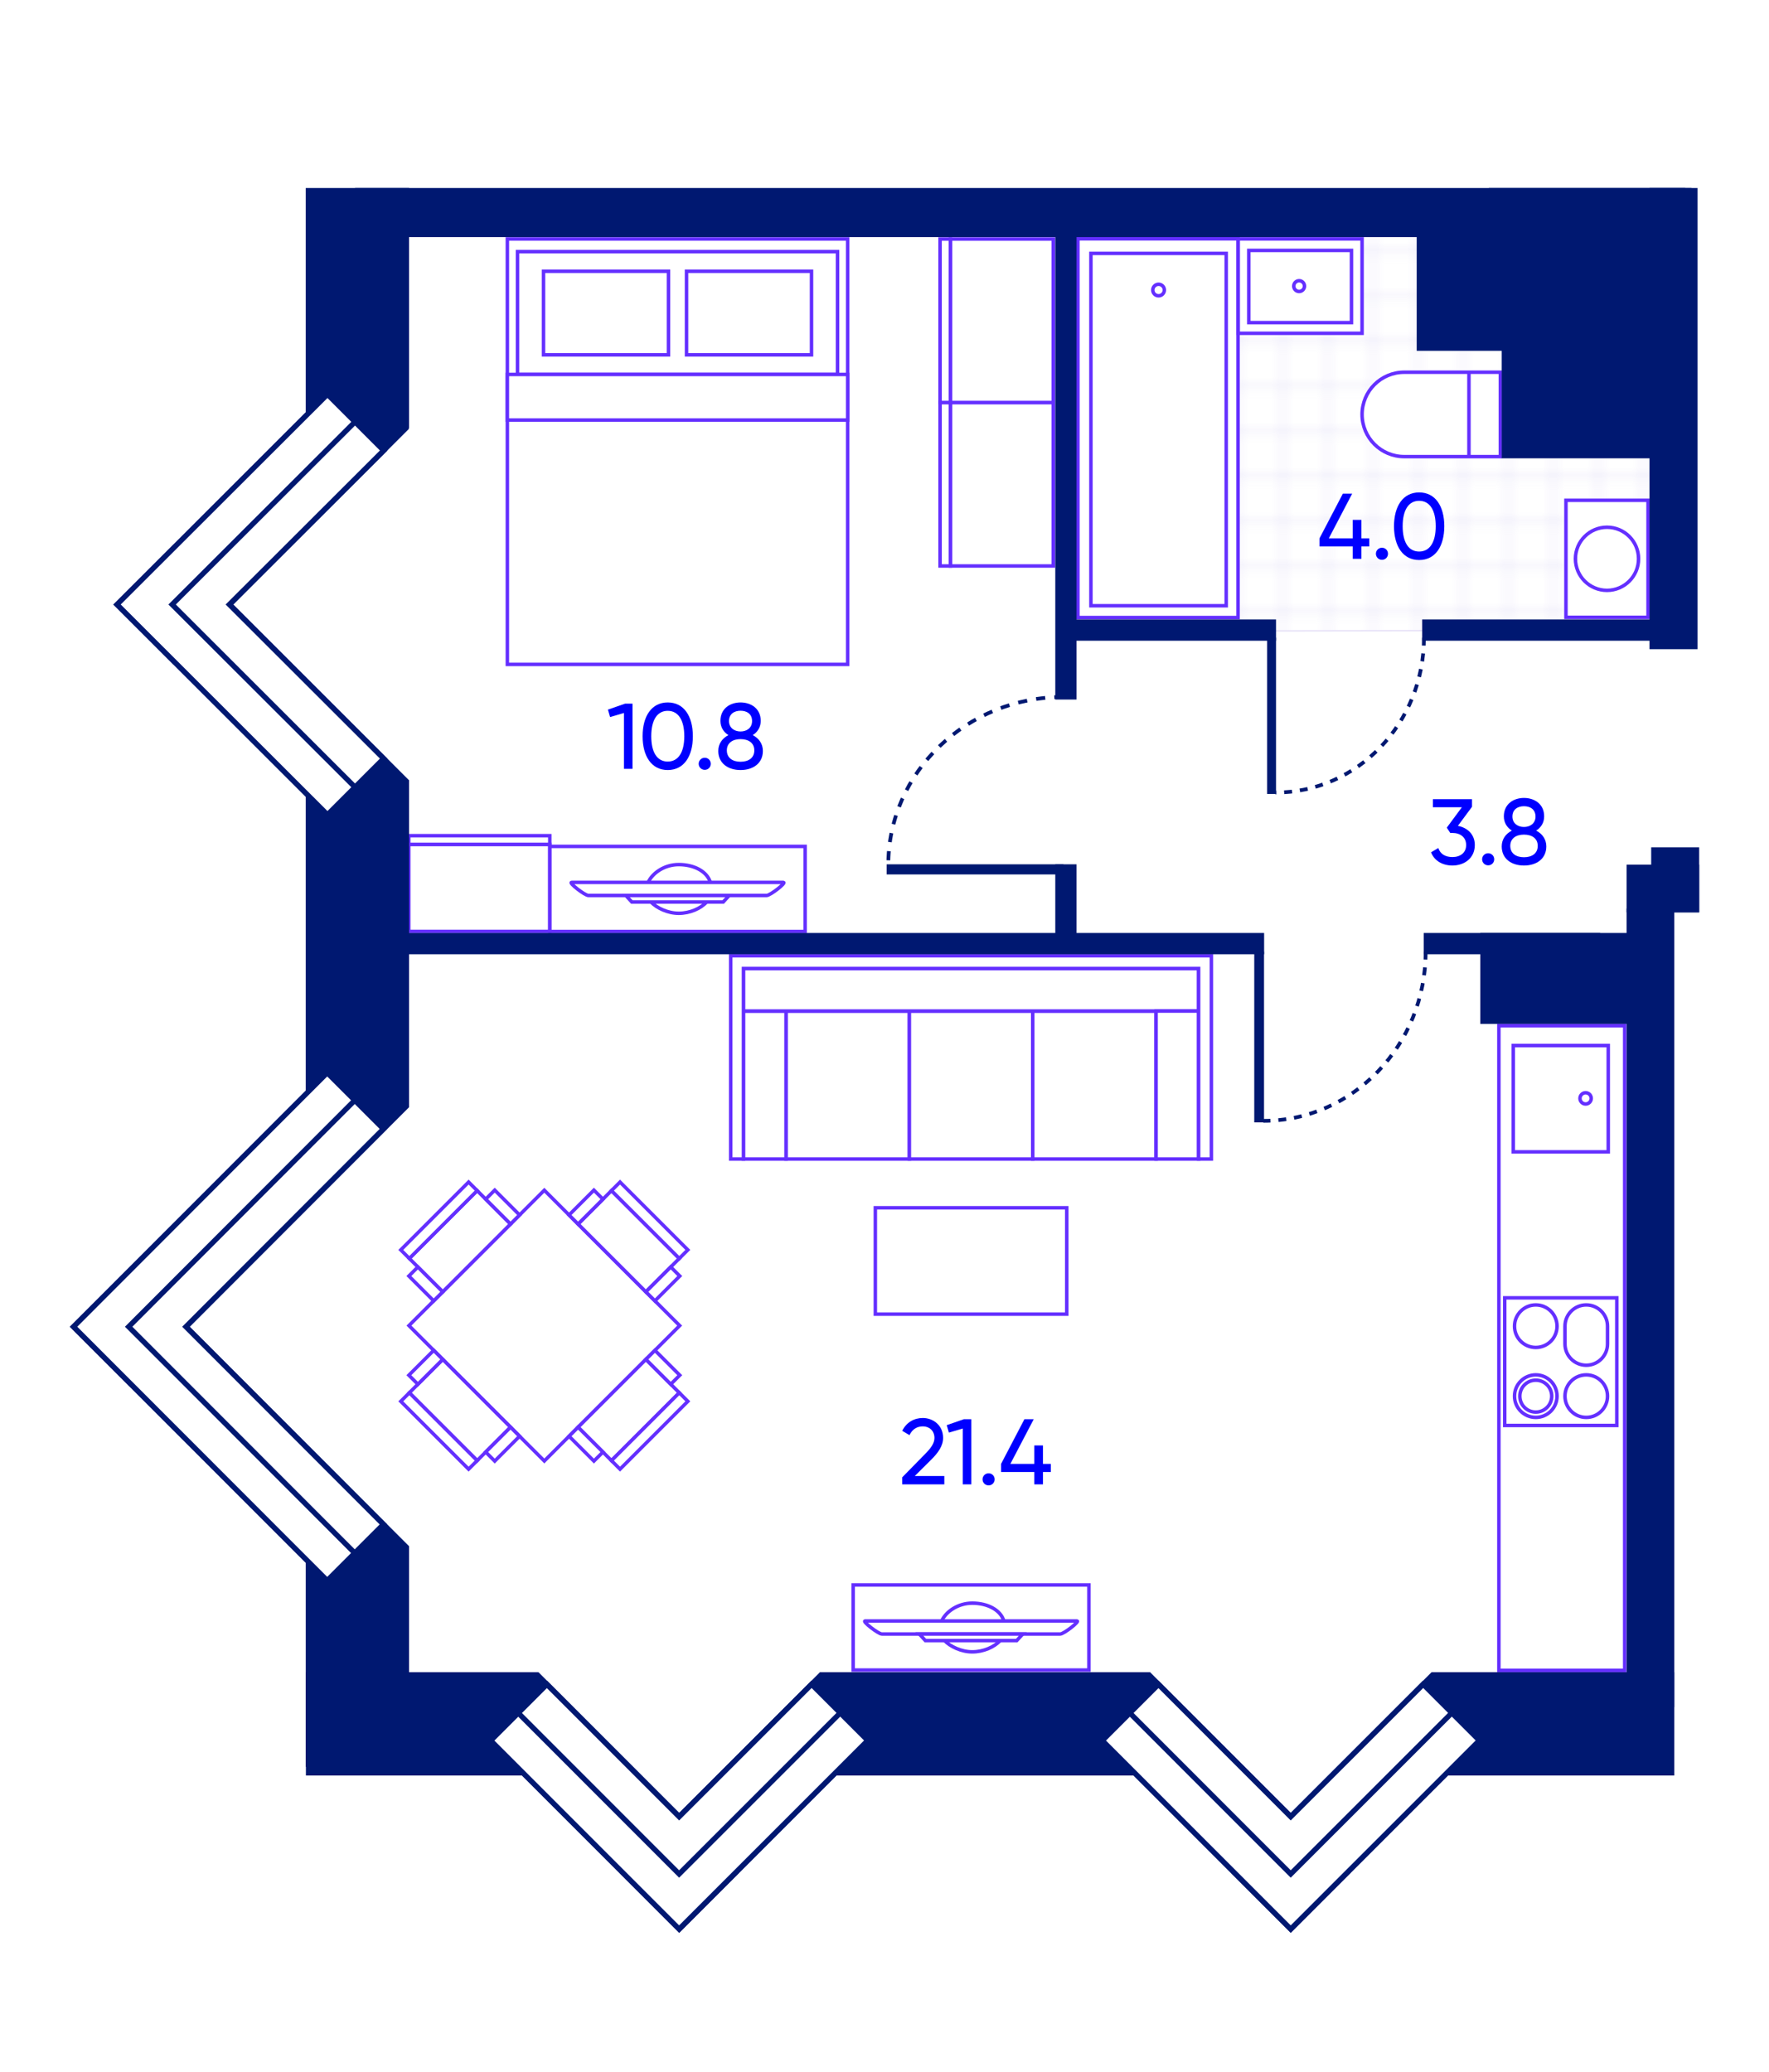 <?xml version="1.0" encoding="UTF-8"?>
<svg xmlns="http://www.w3.org/2000/svg" xmlns:xlink="http://www.w3.org/1999/xlink" viewBox="0 0 760 890">
  <defs>
    <style>
      .cls-1, .cls-2 {
        fill: #fff;
      }

      .cls-3 {
        stroke-dasharray: 0 0 3.924 3.924;
      }

      .cls-3, .cls-4 {
        stroke: #001871;
        stroke-width: 1.6px;
      }

      .cls-3, .cls-4, .cls-2 {
        stroke-miterlimit: 10;
      }

      .cls-3, .cls-4, .cls-5, .cls-6, .cls-7 {
        fill: none;
      }

      .cls-8 {
        fill: url(#Grid_1_pica_Lines_4);
        mix-blend-mode: multiply;
        stroke-width: .59px;
      }

      .cls-8, .cls-7 {
        stroke: #e6e0f7;
      }

      .cls-9 {
        fill: #001871;
      }

      .cls-10 {
        fill: blue;
      }

      .cls-4 {
        stroke-dasharray: 0 0 3.401 3.401;
      }

      .cls-2 {
        stroke: #642fff;
        stroke-width: 1.5px;
      }

      .cls-5 {
        isolation: isolate;
      }

      .cls-7 {
        stroke-width: .3px;
      }
    </style>
    <pattern id="Grid_1_pica_Lines_4" data-name="Grid 1 pica Lines 4" x="0" y="0" width="72" height="72" patternTransform="translate(17976.874 18018.589) scale(3.227)" patternUnits="userSpaceOnUse" viewBox="0 0 72 72">
      <g>
        <rect class="cls-6" width="72" height="72"/>
        <g>
          <line class="cls-7" x1="6" y1="71.925" x2="6" y2="143.925"/>
          <line class="cls-7" x1="30" y1="71.925" x2="30" y2="143.925"/>
          <line class="cls-7" x1="54" y1="71.925" x2="54" y2="143.925"/>
          <line class="cls-7" x1="18" y1="71.925" x2="18" y2="143.925"/>
          <line class="cls-7" x1="42" y1="71.925" x2="42" y2="143.925"/>
          <line class="cls-7" x1="66" y1="71.925" x2="66" y2="143.925"/>
          <line class="cls-7" x1="12" y1="71.925" x2="12" y2="143.925"/>
          <line class="cls-7" x1="36" y1="71.925" x2="36" y2="143.925"/>
          <line class="cls-7" x1="60" y1="71.925" x2="60" y2="143.925"/>
          <line class="cls-7" x1="24" y1="71.925" x2="24" y2="143.925"/>
          <line class="cls-7" x1="48" y1="71.925" x2="48" y2="143.925"/>
          <line class="cls-7" x1="72" y1="71.925" x2="72" y2="143.925"/>
        </g>
        <line class="cls-7" y1="71.925" y2="143.925"/>
        <line class="cls-7" x1="71.75" y1="71.925" x2="144.25" y2="71.925"/>
        <g>
          <line class="cls-7" x1="6" y1="-.075" x2="6" y2="71.925"/>
          <line class="cls-7" x1="30" y1="-.075" x2="30" y2="71.925"/>
          <line class="cls-7" x1="54" y1="-.075" x2="54" y2="71.925"/>
          <line class="cls-7" y1="65.925" x2="72" y2="65.925"/>
          <line class="cls-7" y1="41.925" x2="72" y2="41.925"/>
          <line class="cls-7" y1="17.925" x2="72" y2="17.925"/>
          <line class="cls-7" y1="53.925" x2="72" y2="53.925"/>
          <line class="cls-7" y1="29.925" x2="72" y2="29.925"/>
          <line class="cls-7" y1="5.925" x2="72" y2="5.925"/>
          <line class="cls-7" x1="-.25" y1="71.925" x2="72.25" y2="71.925"/>
          <line class="cls-7" y1="47.925" x2="72" y2="47.925"/>
          <line class="cls-7" y1="23.925" x2="72" y2="23.925"/>
          <line class="cls-7" y1="59.925" x2="72" y2="59.925"/>
          <line class="cls-7" y1="35.925" x2="72" y2="35.925"/>
          <line class="cls-7" y1="11.925" x2="72" y2="11.925"/>
          <line class="cls-7" x1="18" y1="-.075" x2="18" y2="71.925"/>
          <line class="cls-7" x1="42" y1="-.075" x2="42" y2="71.925"/>
          <line class="cls-7" x1="66" y1="-.075" x2="66" y2="71.925"/>
          <line class="cls-7" x1="12" y1="-.075" x2="12" y2="71.925"/>
          <line class="cls-7" x1="36" y1="-.075" x2="36" y2="71.925"/>
          <line class="cls-7" x1="60" y1="-.075" x2="60" y2="71.925"/>
          <line class="cls-7" x1="24" y1="-.075" x2="24" y2="71.925"/>
          <line class="cls-7" x1="48" y1="-.075" x2="48" y2="71.925"/>
          <line class="cls-7" x1="72" y1="-.075" x2="72" y2="71.925"/>
        </g>
        <g>
          <line class="cls-7" x1="-72.25" y1="71.925" x2=".25" y2="71.925"/>
          <line class="cls-7" y1="-.075" y2="71.925"/>
        </g>
        <line class="cls-7" x1="71.75" y1="-.075" x2="144.25" y2="-.075"/>
        <line class="cls-7" x1="-.25" y1="-.075" x2="72.25" y2="-.075"/>
        <line class="cls-7" x1="-72.25" y1="-.075" x2=".25" y2="-.075"/>
      </g>
    </pattern>
  </defs>
  <g class="cls-5">
    <g id="Plan">
      <polygon class="cls-8" points="716.55 97.91 458.43 98.328 458.43 271.17 716.55 270.752 716.55 97.91"/>
      <g>
        <rect class="cls-2" x="192.729" y="528.352" width="82.242" height="82.241" transform="translate(801.885 806.793) rotate(135)"/>
        <g>
          <rect class="cls-2" x="176.997" y="523.079" width="41.206" height="20.288" transform="translate(-319.17 295.902) rotate(-45)"/>
          <rect class="cls-2" x="167.988" y="521.617" width="41.206" height="5.194" transform="translate(-315.438 286.893) rotate(-45)"/>
          <rect class="cls-2" x="180.188" y="544.02" width="5.483" height="15.094" transform="translate(-336.438 290.901) rotate(-45)"/>
          <rect class="cls-2" x="213.203" y="511.005" width="5.483" height="15.094" transform="translate(-303.423 304.576) rotate(-45)"/>
        </g>
        <g>
          <rect class="cls-2" x="249.497" y="523.079" width="41.206" height="20.288" transform="translate(456.156 -34.812) rotate(45)"/>
          <rect class="cls-2" x="258.506" y="521.617" width="41.206" height="5.194" transform="translate(452.424 -43.821) rotate(45)"/>
          <rect class="cls-2" x="249.015" y="511.005" width="5.483" height="15.094" transform="translate(440.409 -26.138) rotate(45)"/>
          <rect class="cls-2" x="282.029" y="544.019" width="5.483" height="15.094" transform="translate(473.424 -39.813) rotate(45)"/>
        </g>
        <g>
          <rect class="cls-2" x="176.997" y="595.578" width="41.206" height="20.288" transform="translate(-90.985 1173.758) rotate(-135)"/>
          <rect class="cls-2" x="167.988" y="612.135" width="41.206" height="5.194" transform="translate(-112.734 1182.767) rotate(-135)"/>
          <rect class="cls-2" x="213.202" y="612.846" width="5.483" height="15.094" transform="translate(-70.044 1211.773) rotate(-135)"/>
          <rect class="cls-2" x="180.188" y="579.832" width="5.483" height="15.094" transform="translate(-103.059 1132.07) rotate(-135)"/>
        </g>
        <g>
          <rect class="cls-2" x="249.496" y="595.578" width="41.206" height="20.288" transform="translate(889.399 843.043) rotate(135)"/>
          <rect class="cls-2" x="258.505" y="612.134" width="41.206" height="5.194" transform="translate(911.149 852.052) rotate(135)"/>
          <rect class="cls-2" x="282.029" y="579.832" width="5.483" height="15.094" transform="translate(901.473 801.355) rotate(135)"/>
          <rect class="cls-2" x="249.015" y="612.846" width="5.483" height="15.094" transform="translate(868.459 881.059) rotate(135)"/>
        </g>
      </g>
      <g>
        <rect class="cls-2" x="217.971" y="102.664" width="146.204" height="182.758"/>
        <rect class="cls-2" x="222.324" y="108.105" width="137.498" height="52.755"/>
        <rect class="cls-2" x="217.971" y="160.86" width="146.206" height="19.598"/>
        <g>
          <rect class="cls-2" x="294.945" y="116.532" width="53.7" height="35.9"/>
          <rect class="cls-2" x="233.501" y="116.532" width="53.7" height="35.9"/>
        </g>
      </g>
      <g>
        <g>
          <rect class="cls-2" x="395.292" y="185.915" width="70.229" height="44.223" transform="translate(638.439 -222.378) rotate(90.001)"/>
          <rect class="cls-2" x="403.874" y="172.913" width="4.422" height="70.229" transform="translate(812.167 416.06) rotate(-179.999)"/>
        </g>
        <g>
          <rect class="cls-2" x="395.291" y="115.687" width="70.229" height="44.223" transform="translate(568.209 -292.606) rotate(90.001)"/>
          <rect class="cls-2" x="403.873" y="102.685" width="4.422" height="70.229" transform="translate(812.166 275.603) rotate(-179.999)"/>
        </g>
      </g>
      <g>
        <rect class="cls-2" x="175.628" y="362.735" width="60.574" height="37.389" transform="translate(411.826 762.862) rotate(-179.999)"/>
        <rect class="cls-2" x="204.045" y="330.579" width="3.739" height="60.574" transform="translate(-154.954 566.776) rotate(-89.999)"/>
      </g>
      <g>
        <rect class="cls-2" x="236.247" y="363.604" width="109.655" height="36.552"/>
        <g>
          <path class="cls-2" d="m278.452,379.074c1.88-4.103,7.056-7.658,13.147-7.658,6.645,0,12.201,2.969,13.576,7.658"/>
          <path class="cls-2" d="m303.581,387.489c-2.499,2.783-7.182,4.854-11.981,4.854-4.642,0-9.402-2.223-11.927-4.854"/>
          <path class="cls-2" d="m329.374,384.684h-76.601c-1.543,0-8.716-5.61-7.173-5.61h90.947c1.543,0-5.63,5.61-7.173,5.61Z"/>
          <polygon class="cls-2" points="313.284 384.684 310.704 387.489 271.444 387.489 268.863 384.684 313.284 384.684"/>
        </g>
      </g>
      <g>
        <g>
          <rect class="cls-2" x="337.688" y="434.345" width="52.997" height="63.565"/>
          <rect class="cls-2" x="390.684" y="434.345" width="52.997" height="63.565"/>
          <rect class="cls-2" x="443.681" y="434.345" width="52.997" height="63.565"/>
          <rect class="cls-2" x="319.412" y="434.345" width="18.276" height="63.565"/>
          <rect class="cls-2" x="408.045" y="327.436" width="18.276" height="195.542" transform="translate(842.39 8.024) rotate(90)"/>
          <rect class="cls-2" x="496.678" y="434.345" width="18.276" height="63.565"/>
          <polygon class="cls-2" points="313.929 416.069 313.929 497.909 319.412 497.909 319.412 416.069 514.954 416.069 514.954 497.909 520.436 497.909 520.436 410.587 517.695 410.587 514.954 410.587 319.412 410.587 313.929 410.587 313.929 416.069"/>
        </g>
        <rect class="cls-2" x="376.062" y="518.857" width="82.241" height="45.689"/>
      </g>
      <path class="cls-2" d="m697.996,717.582h-54.045s0-276.941,0-276.941h54.045s0,276.941,0,276.941Z"/>
      <g>
        <rect class="cls-2" x="650.138" y="449.152" width="40.801" height="45.689"/>
        <circle class="cls-2" cx="681.213" cy="471.852" r="2.422"/>
      </g>
      <g>
        <rect class="cls-2" x="646.457" y="557.544" width="48.162" height="54.827"/>
        <g>
          <circle class="cls-2" cx="659.804" cy="569.722" r="9.138"/>
          <circle class="cls-2" cx="659.804" cy="599.767" r="9.138"/>
          <circle class="cls-2" cx="659.804" cy="599.767" r="6.853"/>
          <circle class="cls-2" cx="681.484" cy="599.767" r="9.138"/>
          <path class="cls-2" d="m672.346,577.355v-7.633c0-5.047,4.091-9.138,9.138-9.138,5.047,0,9.138,4.091,9.138,9.138v7.633c0,5.047-4.091,9.138-9.138,9.138-5.047,0-9.138-4.091-9.138-9.138Z"/>
        </g>
      </g>
      <g>
        <rect class="cls-2" x="366.539" y="680.886" width="101.288" height="36.552"/>
        <g>
          <path class="cls-2" d="m404.561,696.357c1.88-4.103,7.056-7.658,13.147-7.658,6.645,0,12.201,2.969,13.576,7.658"/>
          <path class="cls-2" d="m429.69,704.772c-2.499,2.783-7.182,4.854-11.981,4.854-4.642,0-9.402-2.223-11.927-4.854"/>
          <path class="cls-2" d="m455.483,701.967h-76.601c-1.543,0-8.716-5.61-7.173-5.61h90.947c1.543,0-5.63,5.61-7.173,5.61Z"/>
          <polygon class="cls-2" points="439.393 701.967 436.813 704.772 397.553 704.772 394.972 701.967 439.393 701.967"/>
        </g>
      </g>
      <g>
        <rect class="cls-2" x="416.133" y="149.535" width="162.705" height="68.817" transform="translate(313.542 681.428) rotate(-90)"/>
        <g>
          <rect class="cls-2" x="422.056" y="155.479" width="151.38" height="58.121" transform="translate(313.206 682.286) rotate(-90)"/>
          <circle class="cls-2" cx="497.746" cy="124.596" r="2.481"/>
        </g>
      </g>
      <g>
        <path class="cls-2" d="m585.176,178.033h0c0,10.012,8.114,18.127,18.127,18.127l41.284-0-0-36.254-41.284 0c-10.012 0-18.127,8.121-18.127,18.127Z"/>
        <line class="cls-2" x1="631.093" y1="196.161" x2="631.093" y2="159.907"/>
      </g>
      <g>
        <rect class="cls-2" x="672.766" y="214.922" width="35.27" height="50.275"/>
        <path class="cls-2" d="m703.96,240.06c0-7.488-6.07-13.559-13.559-13.559-7.488,0-13.559,6.07-13.559,13.559,0,7.488,6.07,13.559,13.559,13.559,7.488,0,13.559-6.07,13.559-13.559Z"/>
      </g>
      <g>
        <rect class="cls-2" x="531.961" y="102.637" width="53.216" height="40.543"/>
        <rect class="cls-2" x="536.512" y="107.577" width="44.114" height="31.02"/>
        <ellipse class="cls-2" cx="558.128" cy="122.909" rx="2.303" ry="2.312"/>
      </g>
      <g>
        <rect class="cls-9" x="512.724" y="305.584" width="67.135" height="3.844" transform="translate(238.786 853.798) rotate(-90)"/>
        <path class="cls-4" d="m611.76,273.939c0,36.743-28.565,66.529-63.802,66.529"/>
      </g>
      <g>
        <rect class="cls-9" x="504.269" y="443.382" width="73.365" height="4.2" transform="translate(95.47 986.434) rotate(-90)"/>
        <path class="cls-4" d="m612.496,408.8c0,40.153-31.216,72.703-69.723,72.703"/>
      </g>
      <g>
        <rect class="cls-9" x="380.936" y="371.301" width="75.94" height="4.348"/>
        <path class="cls-3" d="m456.876,299.42c-41.562,0-75.255,32.312-75.255,72.17"/>
      </g>
      <rect class="cls-9" x="608.641" y="95.724" width="110.547" height="54.981"/>
      <rect class="cls-9" x="645.175" y="141.907" width="74.012" height="54.981"/>
      <rect class="cls-9" x="635.973" y="400.802" width="65.907" height="39.047"/>
      <rect class="cls-9" x="347.523" y="214.37" width="9.138" height="382.002" transform="translate(757.463 53.279) rotate(90)"/>
      <rect class="cls-9" x="645.004" y="367.479" width="9.138" height="75.784" transform="translate(1054.944 -244.202) rotate(90)"/>
      <rect class="cls-9" x="453.368" y="371.301" width="9.138" height="36.78" transform="translate(915.875 779.382) rotate(180)"/>
      <rect class="cls-9" x="499.311" y="226.349" width="9.138" height="88.666" transform="translate(774.562 -233.198) rotate(90)"/>
      <rect class="cls-9" x="660.162" y="216.942" width="9.138" height="107.48" transform="translate(935.413 -394.049) rotate(90)"/>
      <rect class="cls-9" x="453.368" y="93.261" width="9.138" height="207.253" transform="translate(915.875 393.776) rotate(180)"/>
      <rect class="cls-9" x="427.729" y="-194.436" width="21.088" height="571.499" transform="translate(346.96 529.587) rotate(-90)"/>
      <rect class="cls-9" x="708.663" y="80.77" width="20.612" height="198.12" transform="translate(1437.938 359.66) rotate(-180)"/>
      <rect class="cls-9" x="709.388" y="364.003" width="20.612" height="27.939" transform="translate(1439.388 755.945) rotate(-180)"/>
      <rect class="cls-9" x="672.623" y="47.771" width="21.088" height="87.085" transform="translate(774.481 -591.853) rotate(90)"/>
      <rect class="cls-9" x="698.813" y="390.325" width="20.506" height="343.045"/>
      <rect class="cls-9" x="704.154" y="366.096" width="20.506" height="31.187" transform="translate(1096.096 -332.717) rotate(90)"/>
      <rect class="cls-9" x="131.355" y="80.77" width="44.383" height="103.14" transform="translate(307.094 264.68) rotate(180)"/>
      <rect class="cls-9" x="131.355" y="335.209" width="44.383" height="140.451" transform="translate(307.094 810.869) rotate(180)"/>
      <rect class="cls-9" x="84.678" y="437.942" width="36.382" height="169.723" transform="translate(399.807 80.386) rotate(45)"/>
      <rect class="cls-9" x="85.158" y="533.386" width="36.382" height="168.366" transform="translate(-406.417 253.961) rotate(-45)"/>
      <rect class="cls-9" x="94.068" y="150.365" width="36.382" height="143.166" transform="translate(189.821 -14.372) rotate(45)"/>
      <rect class="cls-9" x="94.067" y="225.872" width="36.382" height="143.166" transform="translate(-177.453 166.501) rotate(-45)"/>
      <rect class="cls-9" x="400.995" y="669.644" width="44.383" height="141.822" transform="translate(-317.369 1163.742) rotate(-90)"/>
      <rect class="cls-9" x="159.171" y="690.618" width="44.383" height="99.875" transform="translate(-559.193 921.917) rotate(-90)"/>
      <rect class="cls-9" x="131.355" y="664.233" width="44.383" height="94.796" transform="translate(307.094 1423.262) rotate(-180)"/>
      <rect class="cls-9" x="644.981" y="688.408" width="44.383" height="104.294" transform="translate(-73.383 1407.727) rotate(-90)"/>
      <rect class="cls-9" x="303.853" y="713.376" width="36.382" height="121.891" transform="translate(2.235 1549.569) rotate(-135)"/>
      <rect class="cls-9" x="243.389" y="713.376" width="36.382" height="121.891" transform="translate(-470.913 411.758) rotate(-45)"/>
      <rect class="cls-9" x="566.602" y="713.376" width="36.382" height="121.891" transform="translate(450.777 1735.361) rotate(-135)"/>
      <rect class="cls-9" x="506.138" y="713.376" width="36.382" height="121.891" transform="translate(-393.956 597.55) rotate(-45)"/>
      <g>
        <g>
          <polygon class="cls-1" points="50.276 259.687 140.683 169.39 164.813 193.52 98.532 259.686 164.813 325.879 140.683 350.009 50.276 259.687"/>
          <path class="cls-9" d="m140.683,170.985l22.533,22.533-64.681,64.57-1.6,1.597,1.6,1.598,64.682,64.597-22.533,22.533-88.811-88.727,88.811-88.701m.001-3.191l-92.004,91.89.001.001-.002.002,92.005,91.918,25.726-25.726-66.28-66.193,66.28-66.166-25.726-25.726h0Z"/>
        </g>
        <g>
          <polygon class="cls-1" points="73.948 259.687 152.52 181.227 164.813 193.52 98.533 259.686 164.813 325.879 152.52 338.172 73.948 259.687"/>
          <path class="cls-9" d="m152.519,182.822l10.697,10.697-64.681,64.57-1.6,1.597,1.6,1.598,64.682,64.597-10.697,10.696-74.913-74.828-2.061-2.061,76.974-76.865m.001-3.191l-80.169,80.055,3.659,3.659,76.51,76.423,13.889-13.889-66.28-66.193,66.28-66.166-13.889-13.889h0Z"/>
        </g>
      </g>
      <g>
        <g>
          <polygon class="cls-1" points="31.6 569.951 140.577 460.846 164.707 484.976 79.861 569.952 164.707 654.888 140.577 679.017 31.6 569.951"/>
          <path class="cls-9" d="m140.577,462.442l22.534,22.534-83.252,83.381-1.593,1.595,1.593,1.595,83.251,83.339-22.534,22.534-107.381-107.469,107.382-107.509m-.001-3.193l-110.57,110.702.001.001-.002.002,110.571,110.661,25.726-25.726-84.846-84.936,84.846-84.977-25.726-25.726h0Z"/>
        </g>
        <g>
          <polygon class="cls-1" points="55.274 569.951 152.414 472.683 164.707 484.976 79.861 569.952 164.707 654.888 152.414 667.18 55.274 569.951"/>
          <path class="cls-9" d="m152.414,474.279l10.697,10.697-83.252,83.381-1.593,1.595,1.593,1.595,83.251,83.34-10.697,10.697-93.481-93.569-2.064-2.064,95.545-95.672m-.001-3.193l-98.735,98.866,3.659,3.659,95.076,95.166,13.889-13.889-84.846-84.936,84.846-84.977-13.889-13.889h0Z"/>
        </g>
      </g>
      <g>
        <g>
          <polygon class="cls-1" points="473.566 747.732 497.695 723.604 554.52 780.464 611.438 723.557 635.568 747.687 554.52 828.723 473.566 747.732"/>
          <path class="cls-9" d="m611.439,725.153l22.534,22.534-79.452,79.439-79.358-79.393,22.533-22.533,55.228,55.263,1.596,1.597,1.597-1.596,55.323-55.311m0-3.192l-56.919,56.906-56.824-56.86-25.726,25.726,82.55,82.586.002-.002.001.001,82.643-82.631-25.726-25.726h0Z"/>
        </g>
        <g>
          <polygon class="cls-1" points="485.403 735.896 497.695 723.604 554.52 780.464 611.438 723.557 623.731 735.85 554.52 805.05 485.403 735.896"/>
          <path class="cls-9" d="m611.439,725.153l10.697,10.697-67.615,67.603-2.062-2.062-65.459-65.495,10.697-10.697,55.228,55.263,1.596,1.597,1.597-1.596,55.323-55.311m0-3.192l-56.919,56.906-56.825-56.86-13.889,13.889,67.055,67.091,3.659,3.659,70.808-70.795-13.889-13.889h0Z"/>
        </g>
      </g>
      <g>
        <g>
          <polygon class="cls-1" points="210.812 747.732 234.941 723.604 291.765 780.464 348.685 723.557 372.814 747.687 291.766 828.723 210.812 747.732"/>
          <path class="cls-9" d="m348.684,725.153l22.534,22.534-79.452,79.439-79.358-79.393,22.533-22.533,55.228,55.263,1.596,1.597,1.597-1.596,55.323-55.311m0-3.192l-56.919,56.906-56.824-56.86-25.726,25.726,82.55,82.586.002-.002.001.001,82.643-82.631-25.726-25.726h0Z"/>
        </g>
        <g>
          <polygon class="cls-1" points="222.648 735.896 234.941 723.604 291.765 780.464 348.685 723.557 360.978 735.85 291.766 805.05 222.648 735.896"/>
          <path class="cls-9" d="m348.684,725.153l10.697,10.697-67.615,67.603-2.062-2.062-65.459-65.495,10.697-10.697,55.228,55.263,1.596,1.597,1.597-1.596,55.323-55.311m0-3.192l-56.919,56.906-56.825-56.86-13.889,13.889,67.055,67.091,3.659,3.659,70.808-70.795-13.889-13.889h0Z"/>
        </g>
      </g>
      <g>
        <path class="cls-10" d="m633.609,363.022c0,5.679-4.56,8.799-9.599,8.799-4.119,0-7.759-1.92-9.198-5.679l3.119-1.84c.84,2.6,3.039,3.879,6.079,3.879,3.359,0,5.879-1.839,5.879-5.159,0-3.359-2.52-5.199-5.879-5.199h-.96l-1.479-2.28,6.479-8.759h-12.438v-3.479h16.797v3.279l-6.079,8.199c4.039.76,7.279,3.599,7.279,8.238Z"/>
        <path class="cls-10" d="m636.743,369.141c0-1.44,1.16-2.6,2.6-2.6,1.48,0,2.6,1.16,2.6,2.6s-1.119,2.6-2.6,2.6c-1.439,0-2.6-1.16-2.6-2.6Z"/>
        <path class="cls-10" d="m664.324,363.622c0,5.239-4.119,8.199-9.599,8.199-5.439,0-9.559-2.959-9.559-8.199,0-3.04,1.68-5.439,4.359-6.799-2.04-1.28-3.439-3.359-3.439-6.119,0-5.359,4.239-7.918,8.639-7.918,4.439,0,8.679,2.56,8.679,7.918,0,2.76-1.4,4.839-3.439,6.119,2.68,1.36,4.359,3.759,4.359,6.799Zm-3.68-.24c0-3.2-2.479-4.839-5.919-4.839-3.399,0-5.879,1.64-5.879,4.839,0,3.239,2.479,4.879,5.879,4.879,3.439,0,5.919-1.64,5.919-4.879Zm-10.878-12.598c0,2.959,2.359,4.479,4.959,4.479,2.64,0,4.959-1.52,4.959-4.479,0-3.12-2.319-4.439-4.959-4.439-2.6,0-4.959,1.319-4.959,4.439Z"/>
      </g>
      <g>
        <path class="cls-10" d="m588.284,234.74h-3.399v5.319h-3.72v-5.319h-14.277v-3.479l10.038-19.197h3.999l-10.038,19.197h10.278v-7.919h3.72v7.919h3.399v3.479Z"/>
        <path class="cls-10" d="m591.114,237.899c0-1.44,1.16-2.6,2.6-2.6,1.48,0,2.6,1.16,2.6,2.6s-1.119,2.6-2.6,2.6c-1.439,0-2.6-1.16-2.6-2.6Z"/>
        <path class="cls-10" d="m598.895,226.062c0-8.639,3.879-14.518,10.798-14.518,6.959,0,10.799,5.879,10.799,14.518s-3.84,14.518-10.799,14.518c-6.919,0-10.798-5.879-10.798-14.518Zm17.917,0c0-6.959-2.6-10.918-7.119-10.918-4.519,0-7.078,3.959-7.078,10.918,0,6.958,2.56,10.878,7.078,10.878,4.52,0,7.119-3.919,7.119-10.878Z"/>
      </g>
      <g>
        <path class="cls-10" d="m387.623,634.634l9.878-10.079c2.2-2.199,3.959-4.438,3.959-6.799,0-3.279-2.359-4.999-4.959-4.999-2.56,0-4.56,1.24-5.759,3.76l-3.119-1.84c1.799-3.72,5.199-5.52,8.838-5.52,4.359,0,8.718,3.04,8.718,8.559,0,3.479-2.239,6.479-4.999,9.239l-7.159,7.118h12.678v3.6h-18.077v-3.039Z"/>
        <path class="cls-10" d="m417.296,609.678v27.995h-3.679v-23.996l-5.959,1.76-.92-3.199,7.358-2.56h3.2Z"/>
        <path class="cls-10" d="m422.122,635.514c0-1.44,1.16-2.6,2.6-2.6,1.479,0,2.6,1.159,2.6,2.6,0,1.439-1.12,2.599-2.6,2.599-1.44,0-2.6-1.159-2.6-2.599Z"/>
        <path class="cls-10" d="m451.474,632.354h-3.399v5.319h-3.72v-5.319h-14.277v-3.479l10.038-19.196h4l-10.039,19.196h10.278v-7.918h3.72v7.918h3.399v3.479Z"/>
      </g>
      <g>
        <path class="cls-10" d="m271.738,302.284v27.995h-3.679v-23.996l-5.959,1.76-.92-3.199,7.358-2.56h3.2Z"/>
        <path class="cls-10" d="m276.071,316.282c0-8.639,3.879-14.518,10.798-14.518,6.959,0,10.798,5.879,10.798,14.518s-3.839,14.518-10.798,14.518c-6.918,0-10.798-5.879-10.798-14.518Zm17.917,0c0-6.959-2.6-10.918-7.119-10.918-4.519,0-7.079,3.959-7.079,10.918s2.56,10.878,7.079,10.878c4.52,0,7.119-3.919,7.119-10.878Z"/>
        <path class="cls-10" d="m300.167,328.12c0-1.44,1.16-2.6,2.6-2.6,1.479,0,2.6,1.16,2.6,2.6s-1.12,2.6-2.6,2.6c-1.44,0-2.6-1.16-2.6-2.6Z"/>
        <path class="cls-10" d="m327.748,322.601c0,5.239-4.12,8.199-9.599,8.199-5.439,0-9.559-2.959-9.559-8.199,0-3.04,1.68-5.439,4.359-6.799-2.04-1.28-3.439-3.359-3.439-6.119,0-5.359,4.239-7.918,8.639-7.918,4.439,0,8.679,2.56,8.679,7.918,0,2.76-1.4,4.839-3.439,6.119,2.679,1.36,4.359,3.759,4.359,6.799Zm-3.68-.24c0-3.2-2.479-4.839-5.919-4.839-3.399,0-5.879,1.64-5.879,4.839,0,3.239,2.479,4.879,5.879,4.879,3.439,0,5.919-1.64,5.919-4.879Zm-10.878-12.598c0,2.959,2.359,4.479,4.959,4.479,2.64,0,4.959-1.52,4.959-4.479,0-3.12-2.319-4.439-4.959-4.439-2.6,0-4.959,1.319-4.959,4.439Z"/>
      </g>
    </g>
  </g>
</svg>